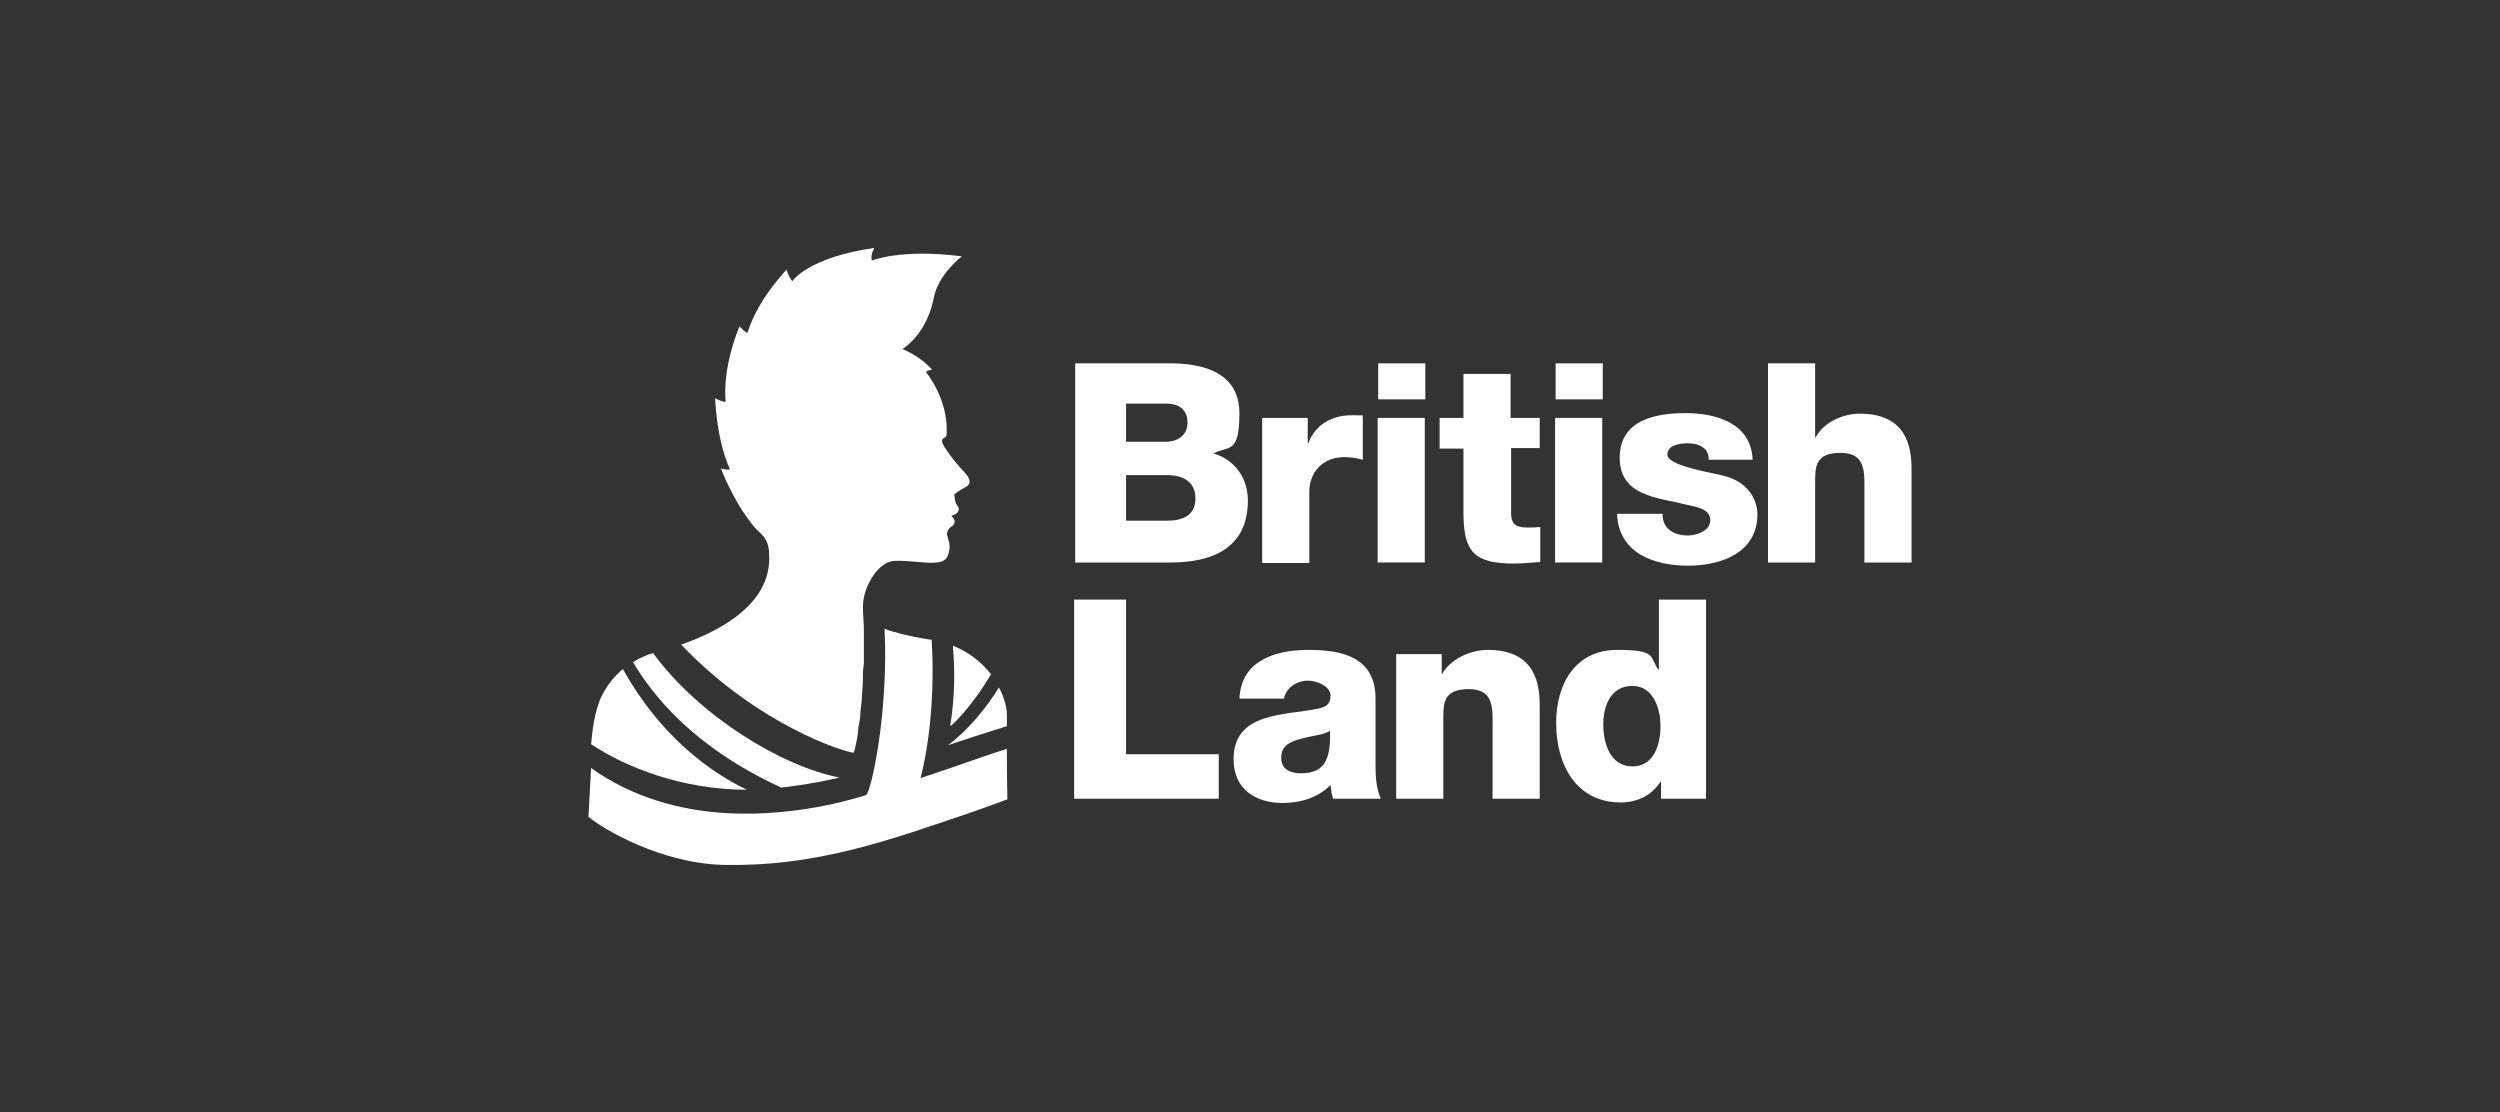 <svg xmlns="http://www.w3.org/2000/svg" id="Layer_1" version="1.1" viewBox="0 0 472 210"><rect x="0" y="0" width="472" height="210" fill="#333333" stroke="none"/><defs><style> .st0 { fill: #fff; } </style></defs><g id="British_Land"><g><path class="st0" d="M202.8,68.6h17.6c6.5-.1,13.6,1.6,13.6,9.4s-2,6.1-4.9,7.6c4,1.2,6.5,4.6,6.5,8.9,0,8.9-6.6,11.7-14.6,11.7h-18v-37.6h-.2ZM212.6,83.4h7.6c1.7,0,4-.9,4-3.6s-1.9-3.6-4-3.6h-7.6v7.2ZM212.6,98.3h7.8c3.1,0,5.3-1.1,5.3-4.2s-2.3-4.4-5.3-4.4h-7.8v8.6Z"></path><path class="st0" d="M238.2,78.9h8.7v4.8h.1c1.3-3.5,4.4-5.3,8.2-5.3s1.4.1,2.1.2v8.2c-1.2-.3-2.2-.5-3.4-.5-4.4,0-6.7,3.1-6.7,6.5v13.5h-8.9v-27.4h-.1Z"></path><path class="st0" d="M269.1,75.4h-8.9v-6.8h8.9v6.8ZM260.1,78.9h8.9v27.3h-8.9v-27.3Z"></path><path class="st0" d="M290.8,84.6h-5.5v12.4c0,2.2,1.3,2.6,3.2,2.6s1.5-.1,2.3-.1v6.6c-1.6.1-3.3.3-4.9.3-7.6,0-9.6-2.2-9.6-9.6v-12.1h-4.5v-5.8h4.5v-8.3h8.9v8.3h5.5v5.7h.1Z"></path><path class="st0" d="M302.6,75.4h-8.9v-6.8h8.9v6.8ZM293.6,78.9h8.9v27.3h-8.9v-27.3Z"></path><path class="st0" d="M313.9,97.2c0,1.4.6,2.4,1.5,3,.8.6,2,.9,3.3.9s4.2-.7,4.2-2.9-2.8-2.5-4.4-2.9c-5.6-1.4-12.7-1.6-12.7-8.9s7.1-8.4,12.5-8.4,12.3,1.7,12.6,8.8h-8.3c0-1.2-.4-1.9-1.2-2.4-.7-.5-1.7-.7-2.8-.7s-3.8.2-3.8,2.1,6,3,10.1,3.9c5.5,1.1,6.9,5.1,6.9,7.4,0,7.3-6.9,9.7-13.1,9.7s-13.1-2.2-13.4-9.8h8.6v.2h0Z"></path><path class="st0" d="M333.8,68.6h8.9v14h.1c1.4-2.8,5.1-4.5,8.3-4.5,9.1,0,9.8,6.6,9.8,10.6v17.5h-8.9v-13.2c0-3.7.4-7.5-4.5-7.5s-4.8,2.8-4.8,5.8v14.9h-8.9v-37.6h0Z"></path><polygon class="st0" points="202.8 113.2 212.6 113.2 212.6 142.4 230.1 142.4 230.1 150.8 202.8 150.8 202.8 113.2"></polygon><path class="st0" d="M234,131.9c.2-3.6,1.8-5.9,4.3-7.3,2.4-1.4,5.6-1.9,8.7-1.9,6.5,0,12.7,1.4,12.7,9.2v11.9c0,2.3,0,4.8,1,7h-9c-.3-.8-.4-1.7-.5-2.6-2.3,2.4-5.7,3.4-9,3.4-5.2,0-9.3-2.6-9.3-8.3,0-8.9,9.7-8.2,15.9-9.5,1.5-.3,2.4-.8,2.4-2.5s-2.5-2.8-4.3-2.8-4,1.1-4.5,3.4h-8.4ZM245.6,146c4.3,0,5.7-2.4,5.5-8-1.3.8-3.6.9-5.5,1.5-2,.5-3.7,1.3-3.7,3.5-.1,2.2,1.7,3,3.7,3"></path><path class="st0" d="M263.5,123.5h8.7v3.7h.1c1.6-2.8,5.3-4.5,8.6-4.5,9.1,0,9.8,6.6,9.8,10.6v17.5h-8.9v-13.2c0-3.7.4-7.5-4.5-7.5s-4.8,2.8-4.8,5.8v14.9h-8.9v-27.3h-.1Z"></path><path class="st0" d="M322.1,150.8h-8.5v-3.2h-.1c-1.7,2.6-4.4,3.9-7.5,3.9-8.6,0-12.2-7.4-12.2-15s3.8-13.8,11.5-13.8,6,1.3,7.8,3.7h.1v-13.2h8.9v37.6h0ZM302.7,136.8c0,3.7,1.4,7.9,5.5,7.9s5.3-4.2,5.3-7.6-1.4-7.6-5.3-7.6c-4.2,0-5.5,3.9-5.5,7.3"></path></g><g><g><path class="st0" d="M190.1,141.4c-3.7,1.1-8.4,2.9-16.3,5.5,1.7-6.6,2.7-16,2.1-26.1-3.5-.5-7.2-1.4-8.9-2.1.8,15.5-2.5,30.9-3.5,31.4,0,0-12.4,4.3-26.6,3.4-8.4-.5-17.5-2.9-25.3-8.5l-.5,9.2c2.4,2.1,13.9,9.1,26.3,9.1,14.8.2,27.3-3.6,39.4-7.7,8.8-2.9,13.4-4.7,13.4-4.7,0,0-.1-3.1-.1-9.5Z"></path><path class="st0" d="M117.6,126.3c-1.5,1.3-2.9,2.9-4,5.1-1.4,2.9-1.8,6.9-2,9.1,6.6,4.4,17.2,8.6,29.4,8.6-6.5-3.1-16.2-9.8-23.4-22.8Z"></path><path class="st0" d="M147.4,148.7s5.2-.5,11.1-1.9c-10.9-2.1-26.5-11.6-35.2-23.5h0c-1.1.3-2.5.9-3.8,1.7,3.7,6.2,11.3,16,28,23.7Z"></path><path class="st0" d="M179.4,137.1c.2,0,4-3.5,7.7-9.8-1.8-2.3-4.2-4.2-7.2-5.4.4,4.8.4,9.4-.5,15.2Z"></path></g><path class="st0" d="M179,140.7c2.3-.8,7.2-2.4,11.1-3.6v-2c0-1.1-.2-2.2-.6-3.2-.2-.7-.5-1.4-.9-2.1-2.5,4-5.6,7.8-9.6,10.9Z"></path></g><path class="st0" d="M161.2,142.1c.2-.5.3-1.1.4-1.6.2-.8.3-1.5.4-2.3,0-.9.3-1.9.4-2.8,0-1.1.2-2.1.3-3.2,0-1.1.2-2.3.2-3.4,0-1.2,0-2.3.2-3.5,0-1.1,0-2.2,0-3.3v-3.1c0-2.3-.5-4.6.2-6.9.4-1.4,1.1-2.7,1.9-3.8.9-1.1,2.1-2.2,3.6-2.3,4.2-.2,8.9,1.3,10-.7,1-2,.2-3.2.1-3.9-.5-1.2.9-2,.9-2,1.1-.9-.2-1.9-.2-1.9,2.3-.7,1.1-2,1.1-2-.5-.6-.5-2.1-.5-2.1,0,0,.9-.7,2.2-1.4.8-.4,1-1.4-.2-2.6-3.4-3.7-4.2-5.5-4.2-5.5-.2-.4-.2-.9.2-1.1.4-.2.5-.3.5-.6.4-5-2.1-9.6-3.9-11.9.6-.4,1.2-.4,1.2-.4-1.6-1.7-3.3-2.9-5.6-3.9,5-3.4,5.9-9.7,5.9-9.7.9-4.5,5.3-7.8,5.3-7.8-11.5-1.5-17,.8-17,.8-.3-1.2.5-2.4.5-2.4-12.4,1.8-15.4,6.1-15.5,6.3-.7-.8-1.1-2.2-1.1-2.2-4.9,5.4-6.6,9.5-7.4,12-.8-.5-1.5-1.3-1.5-1.3-2.8,7.2-2.8,11.8-2.6,14.3-.9-.1-2-.7-2-.7.4,6.8,1.7,10.9,2.8,13.4-.9.2-1.7-.2-1.7-.2.6,1.6,1.3,3.1,2.1,4.6.6,1.2,1.3,2.4,2,3.5.6.9,1.2,1.7,1.8,2.5.2.2.4.5.6.7.4.5.9.8,1.3,1.3.9.9,1.3,2.2,1.3,3.5.7,9.5-9.4,14.7-16.6,17.2,14.6,15.3,30.9,20.3,32.5,20.4Z"></path></g></svg>